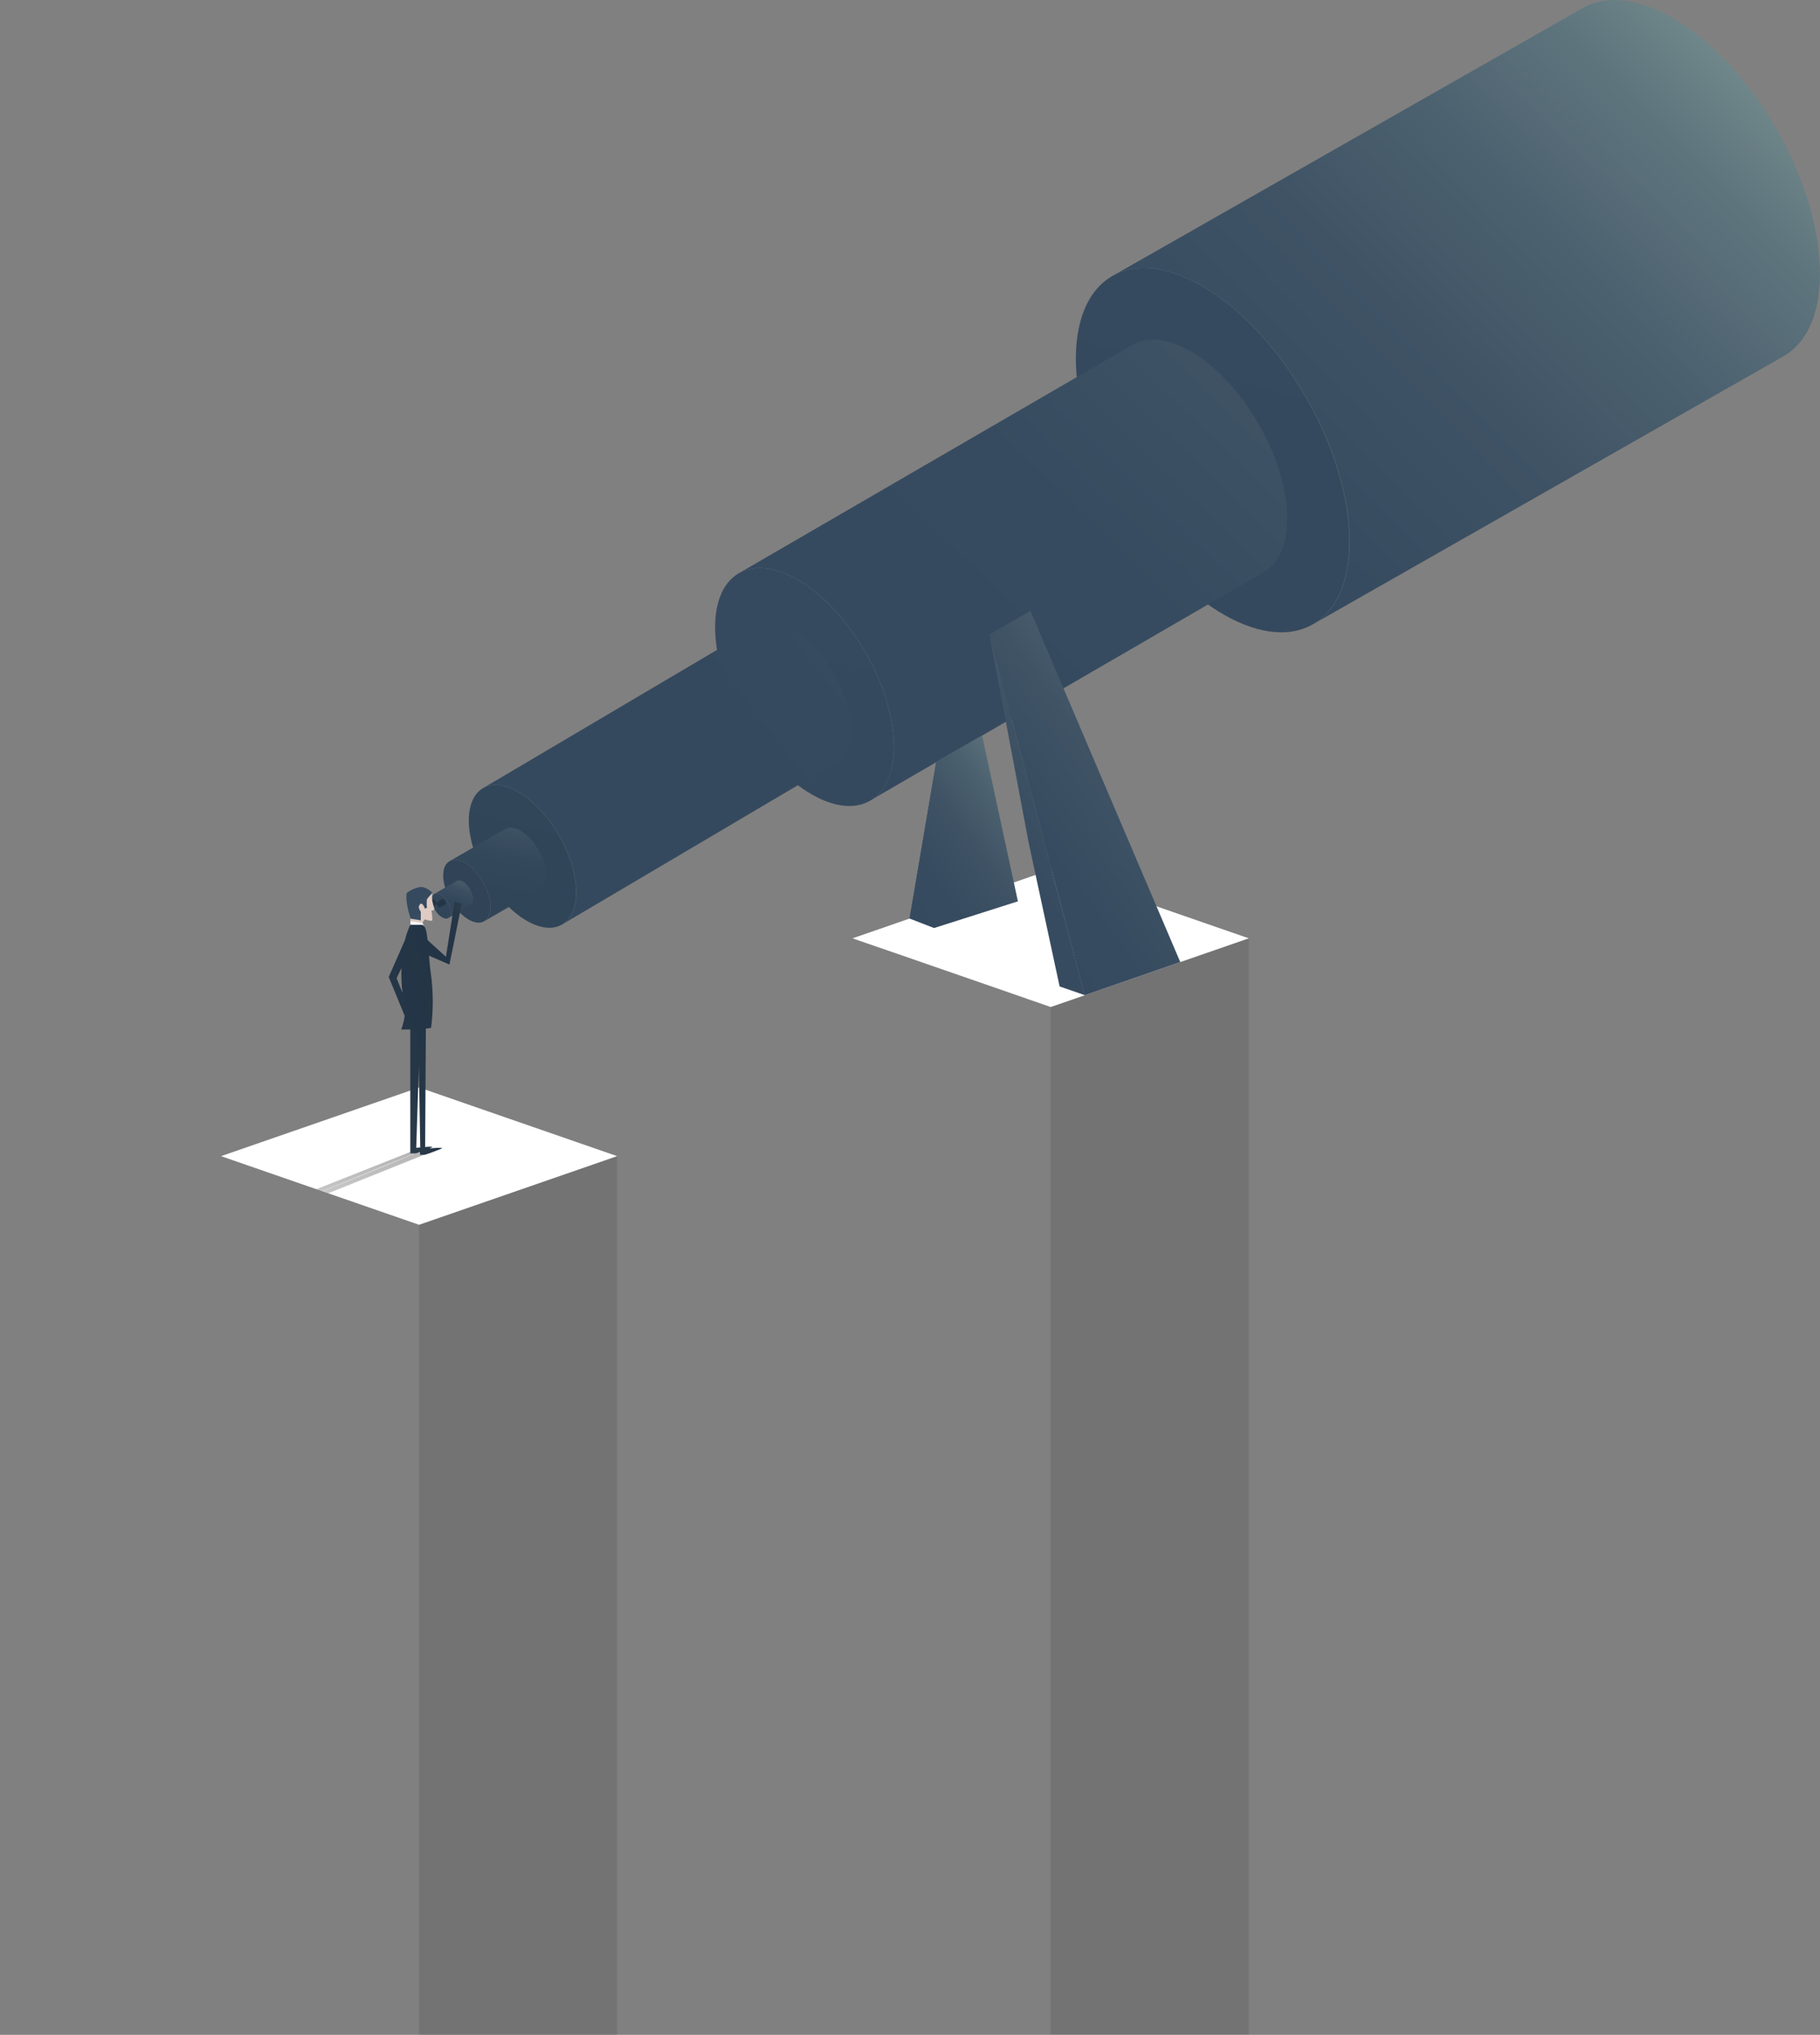<svg viewBox="0 0 479.93 536.33" xmlns="http://www.w3.org/2000/svg" xmlns:xlink="http://www.w3.org/1999/xlink"><rect x="0" y="0" width="479.93" height="536.33" fill="#808080" stroke="none"/><linearGradient id="a" gradientTransform="rotate(30 261.488 118.634)" gradientUnits="userSpaceOnUse" x1="256.19" x2="304.22" y1="139.07" y2="-46.33"><stop offset=".14" stop-color="#35495e"/><stop offset=".42" stop-color="#374b60"/><stop offset=".58" stop-color="#3f5365"/><stop offset=".7" stop-color="#4c616f"/><stop offset=".81" stop-color="#5e747d"/><stop offset=".87" stop-color="#6c8387"/><stop offset=".93" stop-color="#7f9a97"/><stop offset="1" stop-color="#9abbae"/></linearGradient><linearGradient id="e" x1="272.78" x2="368.82" xlink:href="#a" y1="275.72" y2="-71.02"/><linearGradient id="f" gradientTransform="rotate(30 153.859 181.074)" x1="149.68" x2="174.82" xlink:href="#a" y1="209.35" y2="39.21"/><linearGradient id="g" x1="169.67" x2="262.69" xlink:href="#a" y1="300.65" y2="-67.65"/><linearGradient id="b" gradientUnits="userSpaceOnUse" x1="77.67" x2="100.56" y1="232.19" y2="150.94"><stop offset=".1" stop-color="#314559"/><stop offset=".39" stop-color="#33475b"/><stop offset=".55" stop-color="#3b4f61"/><stop offset=".68" stop-color="#485d6b"/><stop offset=".8" stop-color="#5a7079"/><stop offset=".87" stop-color="#6c8387"/><stop offset=".93" stop-color="#7f9a97"/><stop offset="1" stop-color="#9abbae"/></linearGradient><linearGradient id="h" x1="104.12" x2="157.38" xlink:href="#a" y1="234.19" y2="105.05"/><linearGradient id="i" gradientTransform="rotate(30 64.805 234.915)" gradientUnits="userSpaceOnUse" x1="63.05" x2="83.67" y1="241.94" y2="159.27"><stop offset=".1" stop-color="#304357"/><stop offset=".39" stop-color="#324559"/><stop offset=".55" stop-color="#3a4d5f"/><stop offset=".68" stop-color="#475b69"/><stop offset=".79" stop-color="#596e78"/><stop offset=".87" stop-color="#6c8387"/><stop offset=".93" stop-color="#7f9a97"/><stop offset="1" stop-color="#9abbae"/></linearGradient><linearGradient id="j" gradientUnits="userSpaceOnUse" x1="70.4" x2="78.54" y1="242.68" y2="199.72"><stop offset=".1" stop-color="#314559"/><stop offset=".16" stop-color="#314559"/><stop offset=".18" stop-color="#314559"/><stop offset=".4" stop-color="#34485b"/><stop offset=".56" stop-color="#3c5162"/><stop offset=".69" stop-color="#4b606d"/><stop offset=".82" stop-color="#60767d"/><stop offset=".87" stop-color="#6c8387"/><stop offset=".93" stop-color="#7f9a97"/><stop offset="1" stop-color="#9abbae"/></linearGradient><linearGradient id="k" x1="56.26" x2="64.68" xlink:href="#b" y1="243.64" y2="221.25"/><linearGradient id="l" x1="58.35" x2="65.24" xlink:href="#b" y1="245.36" y2="225.28"/><linearGradient id="c" gradientUnits="userSpaceOnUse" x1="54.65" x2="56.17" y1="240.16" y2="234.42"><stop offset=".13" stop-color="#233446"/><stop offset=".51" stop-color="#253647"/><stop offset=".71" stop-color="#2d3e4a"/><stop offset=".88" stop-color="#3a4c50"/><stop offset="1" stop-color="#495c56"/></linearGradient><linearGradient id="m" x1="55.15" x2="57.47" xlink:href="#c" y1="240.04" y2="232.5"/><linearGradient id="n" x1="57.25" x2="58.11" xlink:href="#c" y1="239.41" y2="234.77"/><linearGradient id="o" x1="56.86" x2="60.28" xlink:href="#c" y1="242.15" y2="231.1"/><clipPath id="p" transform="translate(58.29)"><path d="M0 304.73l52.23 18.09 52.23-18.09V192.34H0z"/></clipPath><linearGradient id="d" gradientTransform="matrix(-1 -.08 -3.82 .7 2490.17 122.23)" gradientUnits="userSpaceOnUse" x1="1032.65" x2="917.52" y1="361.93" y2="428.87"><stop offset="0" stop-color="#231f20"/><stop offset="1" stop-color="#fff"/></linearGradient><linearGradient id="q" gradientUnits="userSpaceOnUse" x1="46.83" x2="62.25" y1="231.74" y2="249.74"><stop offset=".14" stop-color="#35495e"/><stop offset=".41" stop-color="#374b60"/><stop offset=".56" stop-color="#3e5365"/><stop offset=".68" stop-color="#4a616f"/><stop offset=".79" stop-color="#5c757d"/><stop offset=".88" stop-color="#728e8e"/><stop offset=".97" stop-color="#8daca4"/><stop offset="1" stop-color="#9abbae"/></linearGradient><linearGradient id="r" x1="68.64" x2="28.26" xlink:href="#c" y1="268.47" y2="281.89"/><linearGradient id="s" x1="111.15" x2="130.55" xlink:href="#c" y1="251.63" y2="237.92"/><linearGradient id="t" x1="269.5" x2="331.19" xlink:href="#a" y1="248.27" y2="107.29"/><linearGradient id="u" x1="260.05" x2="315.01" xlink:href="#a" y1="245.46" y2="119.88"/><linearGradient id="v" x1="244.09" x2="278" xlink:href="#a" y1="240.22" y2="162.72"/><linearGradient id="w" x1="247.86" x2="284.62" xlink:href="#a" y1="241.56" y2="157.57"/><linearGradient id="x" x1="278.42" x2="278.42" xlink:href="#d" y1="256.69" y2="267.44"/><linearGradient id="y" x1="235.57" x2="235.57" xlink:href="#d" y1="237.36" y2="252.76"/><ellipse cx="261.48" cy="118.64" fill="url(#a)" rx="28.28" ry="52.97" transform="rotate(-30 290.634 9.875)"/><path d="M410.06 33.88c-14.63-25.34-37.45-39.55-51-31.74L235 72.77c13.52-7.81 36.35 6.4 51 31.73s15.52 52.21 2 60l124.05-70.61c13.53-7.81 12.64-34.68-1.99-60.01z" fill="url(#e)" transform="translate(58.29)"/><ellipse cx="153.86" cy="181.06" fill="url(#f)" rx="18.48" ry="34.62" transform="rotate(-30 183.008 72.297)"/><path d="M273.56 111.67c-9.56-16.56-24.47-25.84-33.31-20.74l-103.69 60.15c8.83-5.1 23.75 4.18 33.31 20.74s10.13 34.12 1.3 39.18l103.7-60.15c8.84-5.06 8.25-22.62-1.31-39.18z" fill="url(#g)" transform="translate(58.29)"/><path d="M89.1 220.16c5.74 9.94 6.09 20.48.78 23.54s-14.26-2.51-20-12.44-6.09-20.48-.78-23.54 14.26 2.51 20 12.44z" fill="url(#b)" transform="translate(58.29)"/><path d="M161.53 177.39c-5.74-9.93-14.69-15.5-20-12.44l-72.42 42.77c5.3-3.07 14.25 2.51 20 12.44s6.09 20.48.78 23.54l72.43-42.77c5.3-3.06 4.95-13.6-.79-23.54z" fill="url(#h)" transform="translate(58.29)"/><ellipse cx="64.8" cy="234.91" fill="url(#i)" rx="4.88" ry="9.14" transform="rotate(-30 93.943 126.132)"/><path d="M83.7 224c-2.52-4.38-6.46-6.83-8.8-5.48L60.23 227c2.34-1.35 6.27 1.11 8.8 5.48s2.68 9 .34 10.36L84 234.35c2.38-1.35 2.23-5.98-.3-10.35z" fill="url(#j)" transform="translate(58.29)"/><path d="M59.79 237.8c1 1.76 1.08 3.63.14 4.17s-2.53-.45-3.54-2.2-1.08-3.63-.14-4.17 2.52.4 3.54 2.2z" fill="url(#k)" transform="translate(58.29)"/><path d="M65.69 234.4c-1-1.76-2.6-2.75-3.54-2.21l-5.9 3.41c.94-.54 2.52.44 3.54 2.2s1.08 3.63.14 4.17l5.9-3.41c.94-.56.88-2.41-.14-4.16z" fill="url(#l)" transform="translate(58.29)"/><path d="M55.43 238.33c.21.39.22.8 0 .92s-.53-.1-.74-.49-.23-.8 0-.92.53.1.74.49z" fill="url(#c)" transform="translate(58.29)"/><path d="M56.66 237.57c-.21-.39-.54-.61-.74-.49l-1.23.76c.2-.12.53.1.74.49s.22.8 0 .92l1.23-.75c.23-.12.21-.5 0-.93z" fill="url(#m)" transform="translate(58.29)"/><path d="M57.81 238.23c.23.39.24.8 0 .92s-.56-.09-.79-.49-.23-.8 0-.92.56.1.79.49z" fill="url(#n)" transform="translate(58.29)"/><path d="M59.12 237.47c-.22-.39-.58-.61-.78-.49l-1.32.76c.21-.12.56.1.79.49s.24.8 0 .92l1.31-.75c.24-.12.23-.54 0-.93z" fill="url(#o)" transform="translate(58.29)"/><path d="M162.74 304.73l-52.22-18.1-52.23 18.1 52.23 18.09z" fill="#fff"/><path d="M162.74 304.73l-52.22 18.09v213.51h52.22z" opacity=".1"/><path d="M329.31 247.32l-52.23-18.1-52.23 18.1 52.23 18.09z" fill="#fff"/><path d="M329.31 247.32l-52.23 18.09v270.82h52.23z" opacity=".1"/><g clip-path="url(#p)"><path d="M-45.33 341.44l-1.11.45s-9 2.64-11.81 4.12a1.37 1.37 0 0 0 .87 1.63c1.2.54 5.76-.23 5.76-.23s1.53-.69 3.12-1.24c2-.68 4.07-1.24 4.28-1.38.38-.26-.21-.38-.21-.38s4.16-1.4 4.38-1.6-2.44-.23-2.44-.23l.86-.72 2.36-.57c3.53-.82 11.51-4.06 22-7.74 12.77-4.48 22.08-8.79 22.08-8.79l-1.06-.4 50.35-20.21c.78.23 2.92-1.34 4.14-1.61l-1.82.74-1.18-.28-1.21.47-.5-.47h.07-.14l-1.18-.28h-.08L0 323.39l-2.35-.5a56.24 56.24 0 0 1-11.07 4.84c-6.21 1.91-23.24 8.36-30.45 13.12l2.85.6-2.85-.6zm63-23.75l33.57-13.78c.31.09-33.54 13.78-33.54 13.78z" fill="url(#d)" opacity=".42" transform="translate(58.29)"/><path d="M113.98 235.32a8.07 8.07 0 0 0 0 2c.18 1.13.63 2.17.54 2.36-.18.35-.77.34-.77.34a10.74 10.74 0 0 1 .23 2.6c-.18.26-2-.29-2-.29l-.61.93-3.14-.38v-.7l2.33-5.62z" fill="#dfcbc4"/><path d="M108.23 243.77v-.93l3.13.38.62 1.09-.87-.54z" fill="#fff"/><path d="M49 235.32c-.6 2.14 1 6.82 1 6.82l2.67.44v-2.28s-.75-1.05-.45-1.55.33-.69.76-.49.77 1.24.77 1.24l.56-.25a8.29 8.29 0 0 1 0-2.24c.2-.34 1.44-1.69 1.44-1.69s-1.73-1.79-3.42-1.49a9 9 0 0 0-3.33 1.49z" fill="url(#q)" transform="translate(58.29)"/><path d="M58.24 302.54a23.26 23.26 0 0 0-3.32.18c.57-.23.91-.41.75-.46a10.81 10.81 0 0 0-1.85.06l.19-31.2 1.37-.18a54.05 54.05 0 0 0 0-13.86c-.46-3.35-.63-6.4-.85-8.73l-.32-2.41c-.26-1.37-.64-2.17-1.31-2.17h-3a20.79 20.79 0 0 0-1.4 4l-4.28 9.74 4.2 10.22a16.2 16.2 0 0 1-.91 3.62h2.39V304h1.44l1.13-.38v.75h1.25s5.08-1.69 4.52-1.83zM46.3 257.83l1.28-2.7a41.29 41.29 0 0 0 .28 6.61zm5.17 44.7l.69-21.5.37 21.4z" fill="url(#r)" transform="translate(58.29)"/><path d="M109.89 250.49l8.63 3.74 3.23-15.95-1.86-.63-2.3 14.54-7.07-6.43z" fill="url(#s)"/></g><path d="M286.01 262.32l25.23-8.74L271.72 161l-10.82 6.22z" fill="url(#t)"/><path d="M286.07 262.32l-6.65-2.31-8.18-37.98-10.34-54.81z" fill="url(#u)"/><path d="M239.85 242.12l21.05-7.29-6.23-38.49-7.8 4.5z" fill="url(#v)"/><path d="M239.85 242.12l6.44 2.49 22.13-7.04-9.44-43.72-12.11 6.99z" fill="url(#w)"/><path d="M286.07 262.32l-8.99 3.09-6.3-2.18 8.64-3.22z" fill="url(#x)" opacity=".42"/><path d="M246.29 244.61l-14.13 5.24-7.31-2.53 15-5.2z" fill="url(#y)" opacity=".42"/></svg>